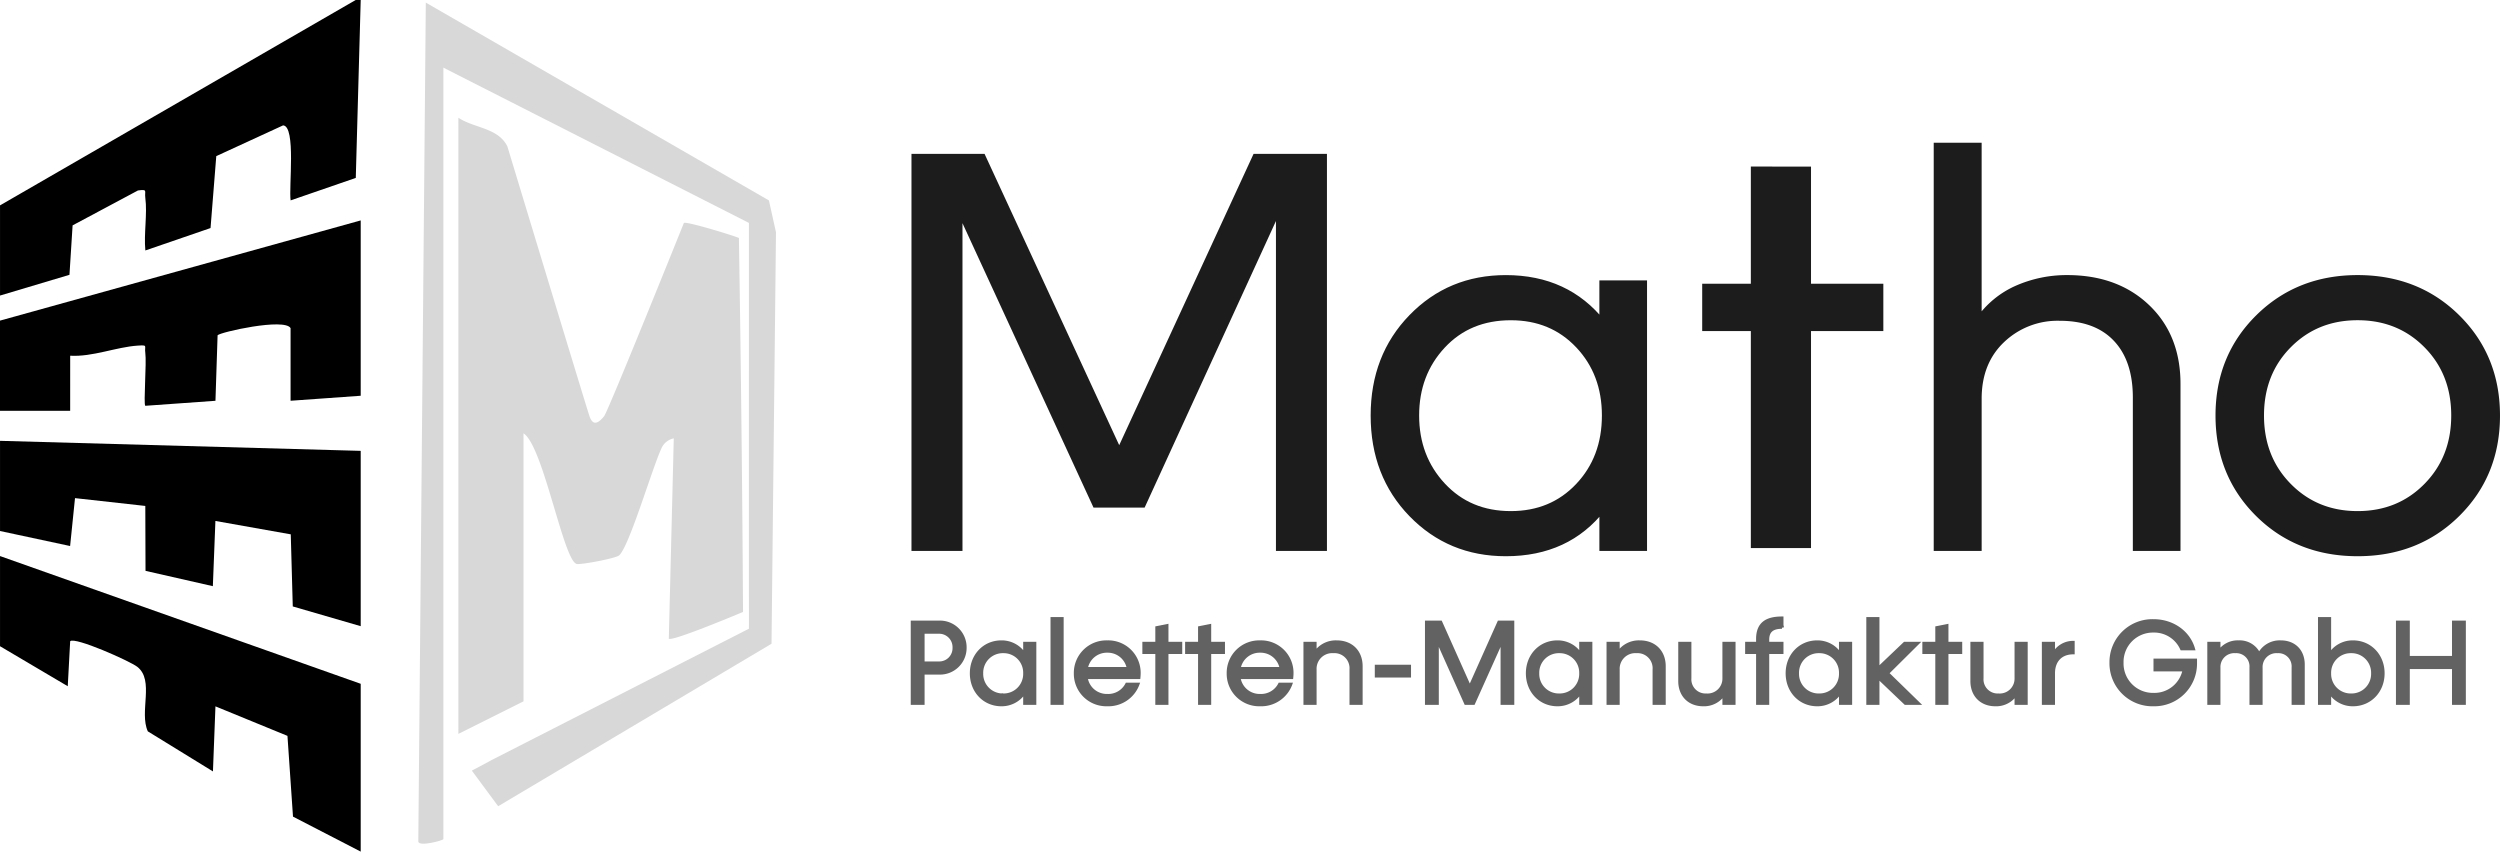 <svg xmlns="http://www.w3.org/2000/svg" width="828.01" height="282.056" viewBox="0 0 828.01 282.056"><g transform="translate(0.02 7.394)"><path d="M0,398.21l119.46,3.32V459.6l-22.5-6.54-.666-23.88-24.957-4.43-.848,21.6-22.3-5.074-.07-21.5-23.284-2.587-1.621,15.863L0,428.075Z" transform="translate(-0.013 -259.599)"/><path d="M119.46,3.73l-1.632,58.927L96.249,70.1c-.648-4.242,1.839-24.591-2.495-24.846L71.625,55.436l-1.9,23.825L48.134,86.688c-.544-5.559.7-12.051-.015-17.451-.3-2.295.91-2.887-2.443-2.421L24.039,78.372,23,94.75,0,101.619V71.754L117.8,3.73Z" transform="translate(-0.013 -11.124)"/><path d="M-.013,234.155l119.46-33.185v58.072L96.218,260.7V236.642c-1.984-3.461-23.44,1.358-24.172,2.376l-.707,21.693-23.247,1.658c-.625-.618.474-14.324.015-17.481-.355-2.45.973-2.676-2.483-2.454-7.166.463-14.949,3.783-22.4,3.35l-.007,18.243L-.02,264.02V234.155Z" transform="translate(0 -135.361)"/><path d="M0,501.32l119.46,42.308v55.581L97.034,587.621,95.2,560.876,71.351,551.1l-.829,21.552L48.952,559.38c-2.928-6.4,2.273-16.918-3.5-21.385-2.472-1.914-20.727-10.027-22.218-8.461l-.8,14.9L0,531.185Z" transform="translate(-0.013 -324.546)"/><path d="M479.863,281.626l1.643-66.351a5.7,5.7,0,0,0-4.079,3.294c-3.165,6.866-10.6,32.315-14,35.45-1.081,1-12.6,3.139-14.02,2.868-4.423-.848-11.1-39.122-17.669-43.278v88.766L410.17,313.16V109.08c5.219,3.494,13.113,3.264,16.222,9.494,0,0,25.873,85.425,27.2,89.361s3.532,1.583,4.845,0,26.419-64,26.419-64c.7-.633,16.2,4.086,18.225,4.971q.994,61.769,1.366,123.86S480.907,282.688,479.863,281.626Z" transform="translate(-258.371 -77.482)" fill="#d8d8d8"/><path d="M483.8,79.029,382.6,27.6V283.109c0,.418-8.083,2.628-8.305.822L376.781,6.06,490.418,71.578l2.343,10.556-1.48,136.274L400.746,272.22l-8.72-11.792c6.033-3.235,8.546-4.519,5.552-2.987L483.8,213.423l.007-3.712c0-5.137,0-2.239-.015-8.9l.007-121.78Z" transform="translate(-235.771 -12.591)" fill="#d8d8d8"/><path d="M154.29,0H139.4V-112.85L94.258-14.338H78.625L33.577-112.11V0H18.685V-129.5h22.57L86.488-31.635l45.14-97.865H154.29Z" transform="translate(284.179 174.074)" fill="#1c1c1c" stroke="#1c1c1c" stroke-width="2"/><path d="M99.067,0H85.285V-13.043q-11.563,14.8-32,14.8-18.593,0-31.172-12.95T9.528-43.845q0-19.61,12.58-32.56T53.28-89.355q20.257,0,32,14.8V-87.6H99.067ZM54.945-76.4q-13.875,0-22.616,9.389T23.587-43.845q0,13.783,8.788,23.218t22.57,9.435q13.6,0,22.385-9.3t8.787-23.356q0-13.968-8.787-23.264T54.945-76.4Z" transform="translate(445.418 174.074)" fill="#1c1c1c" stroke="#1c1c1c" stroke-width="2"/><path d="M12.051-26.91H3.159V0H6.747V-10.023h5.3a8.339,8.339,0,0,0,8.619-8.424A8.348,8.348,0,0,0,12.051-26.91Zm-.039,13.533H6.747V-23.556h5.265A4.933,4.933,0,0,1,17-18.447,4.9,4.9,0,0,1,12.012-13.377ZM40.4-19.89v3.783a8.939,8.939,0,0,0-7.722-4.251c-5.694,0-9.945,4.485-9.945,10.413S26.988.468,32.682.468A8.939,8.939,0,0,0,40.4-3.783V0h3.354V-19.89Zm-7.1,17.121a6.982,6.982,0,0,1-7.137-7.176,6.982,6.982,0,0,1,7.137-7.176,6.973,6.973,0,0,1,7.1,7.176A6.973,6.973,0,0,1,33.306-2.769ZM49.452,0h3.354V-28.08H49.452Zm28.86-9.945A10.255,10.255,0,0,0,67.743-20.358,10.278,10.278,0,0,0,57.174-9.945,10.278,10.278,0,0,0,67.743.468,10.462,10.462,0,0,0,77.922-6.357H74.217a6.912,6.912,0,0,1-6.474,3.744,6.89,6.89,0,0,1-6.981-5.928H78.234C78.273-8.931,78.312-9.555,78.312-9.945ZM67.743-17.277a6.913,6.913,0,0,1,6.981,5.733H60.8A6.9,6.9,0,0,1,67.743-17.277ZM92.079-19.89H87.516v-5.85l-3.354.663v5.187h-4.29v3.042h4.29V0h3.354V-16.848h4.563Zm14.157,0h-4.563v-5.85l-3.354.663v5.187h-4.29v3.042h4.29V0h3.354V-16.848h4.563Zm22.7,9.945a10.255,10.255,0,0,0-10.569-10.413A10.278,10.278,0,0,0,107.8-9.945,10.278,10.278,0,0,0,118.365.468a10.462,10.462,0,0,0,10.179-6.825h-3.705a6.912,6.912,0,0,1-6.474,3.744,6.89,6.89,0,0,1-6.981-5.928h17.472C128.9-8.931,128.934-9.555,128.934-9.945Zm-10.569-7.332a6.913,6.913,0,0,1,6.981,5.733H111.423A6.9,6.9,0,0,1,118.365-17.277Zm25.389-3.081a8.219,8.219,0,0,0-7.176,3.666v-3.2h-3.354V0h3.354V-11.154a5.681,5.681,0,0,1,6.084-5.967,5.487,5.487,0,0,1,5.811,5.889V0h3.354V-12.285C151.827-17.16,148.59-20.358,143.754-20.358Zm13.1,11.31h11v-3.237h-11Zm40.6-17.862L187.824-5.343,178.191-26.91h-4.719V0h3.588V-21.021L186.459,0h2.613l9.438-21.021V0h3.549V-26.91Zm27.105,7.02v3.783a8.939,8.939,0,0,0-7.722-4.251c-5.694,0-9.945,4.485-9.945,10.413S211.146.468,216.84.468a8.939,8.939,0,0,0,7.722-4.251V0h3.354V-19.89Zm-7.1,17.121a6.982,6.982,0,0,1-7.137-7.176,6.982,6.982,0,0,1,7.137-7.176,6.973,6.973,0,0,1,7.1,7.176A6.973,6.973,0,0,1,217.464-2.769ZM244.14-20.358a8.219,8.219,0,0,0-7.176,3.666v-3.2H233.61V0h3.354V-11.154a5.681,5.681,0,0,1,6.084-5.967,5.487,5.487,0,0,1,5.811,5.889V0h3.354V-12.285C252.213-17.16,248.976-20.358,244.14-20.358Zm27.846.468V-8.424a5.426,5.426,0,0,1-5.811,5.655,5.19,5.19,0,0,1-5.46-5.577V-19.89h-3.354V-7.371c0,4.719,3.12,7.839,7.761,7.839a7.8,7.8,0,0,0,6.864-3.588V0h3.354V-19.89Zm19.227-5.3v-3.081c-5.3,0-8.073,1.989-8.073,6.981v1.4h-3.627v3.042h3.627V0h3.354V-16.848h4.719V-19.89h-4.719V-21.1C286.494-24.063,288.21-25.194,291.213-25.194Zm19.383,5.3v3.783a8.939,8.939,0,0,0-7.722-4.251c-5.694,0-9.945,4.485-9.945,10.413S297.18.468,302.874.468A8.939,8.939,0,0,0,310.6-3.783V0h3.354V-19.89ZM303.5-2.769a6.982,6.982,0,0,1-7.137-7.176,6.982,6.982,0,0,1,7.137-7.176,6.973,6.973,0,0,1,7.1,7.176A6.973,6.973,0,0,1,303.5-2.769ZM336.414,0,326.157-9.984l9.984-9.906h-4.29L323-11.466V-28.08h-3.354V0H323V-8.658L332.085,0Zm14-19.89h-4.563v-5.85l-3.354.663v5.187h-4.29v3.042h4.29V0h3.354V-16.848h4.563Zm18.33,0V-8.424a5.426,5.426,0,0,1-5.811,5.655,5.19,5.19,0,0,1-5.46-5.577V-19.89H354.12V-7.371c0,4.719,3.12,7.839,7.761,7.839a7.8,7.8,0,0,0,6.864-3.588V0H372.1V-19.89Zm12.4,3.588V-19.89h-3.354V0h3.354V-9.984c0-4.1,2.457-6.747,6.513-6.747V-20.2A7.364,7.364,0,0,0,381.147-16.3Zm33.618,1.989v3.237H424.4a10.021,10.021,0,0,1-10.14,8.112,10.236,10.236,0,0,1-10.413-10.491,10.236,10.236,0,0,1,10.413-10.491,9.939,9.939,0,0,1,9.321,5.889h3.939c-1.56-5.46-6.825-9.321-13.26-9.321a13.725,13.725,0,0,0-14.079,13.923A13.725,13.725,0,0,0,414.258.468a13.619,13.619,0,0,0,13.923-13.611v-1.17Zm41.652-6.045a7.674,7.674,0,0,0-7.176,4.134,7.034,7.034,0,0,0-6.786-4.134,7.412,7.412,0,0,0-6.513,3.315V-19.89h-3.354V0h3.354V-11.817a5.078,5.078,0,0,1,5.46-5.3A4.873,4.873,0,0,1,446.55-11.9V0H449.9V-11.817a5.078,5.078,0,0,1,5.46-5.3,4.873,4.873,0,0,1,5.148,5.226V0h3.354V-12.831C463.866-17.394,460.9-20.358,456.417-20.358Zm23.907,0a8.939,8.939,0,0,0-7.722,4.251V-28.08h-3.354V0H472.6V-3.783A8.939,8.939,0,0,0,480.324.468c5.694,0,9.984-4.485,9.984-10.413S486.018-20.358,480.324-20.358ZM479.7-2.769a6.973,6.973,0,0,1-7.1-7.176,6.973,6.973,0,0,1,7.1-7.176,6.982,6.982,0,0,1,7.137,7.176A6.982,6.982,0,0,1,479.7-2.769ZM513.63-26.91v11.7H498.654v-11.7h-3.588V0h3.588V-11.856H513.63V0h3.588V-26.91Z" transform="translate(298.962 225.559)" fill="#626262" stroke="#626262" stroke-width="1"/><path d="M30.062-75.387A30.3,30.3,0,0,1,42.92-85.979a40.869,40.869,0,0,1,16.465-3.376q16.28,0,26.409,9.62T95.922-54.3V0H82.14V-49.765q0-12.58-6.568-19.518T56.888-76.22a26.635,26.635,0,0,0-19.1,7.354q-7.724,7.354-7.724,19.471V0H16.188V-133.2H30.062ZM155.585-89.355q19.8,0,32.976,13.043t13.181,32.467q0,19.518-13.181,32.56T155.585,1.757q-19.8,0-32.93-13.042T109.52-43.845q0-19.425,13.181-32.467T155.585-89.355Zm22.847,22.2q-9.157-9.25-22.847-9.25t-22.848,9.25q-9.158,9.25-9.158,23.31t9.158,23.356q9.157,9.3,22.848,9.3t22.847-9.3q9.157-9.3,9.158-23.356T178.432-67.155Z" transform="translate(625.247 174.07)" fill="#1c1c1c" stroke="#1c1c1c" stroke-width="2"/><path d="M45.58-126.352v38.8H69.536v15.688H45.58V0H25.652V-71.868H9.54V-87.556H25.652v-38.8Z" transform="translate(554.214 174.128)" fill="#1c1c1c"/></g></svg>